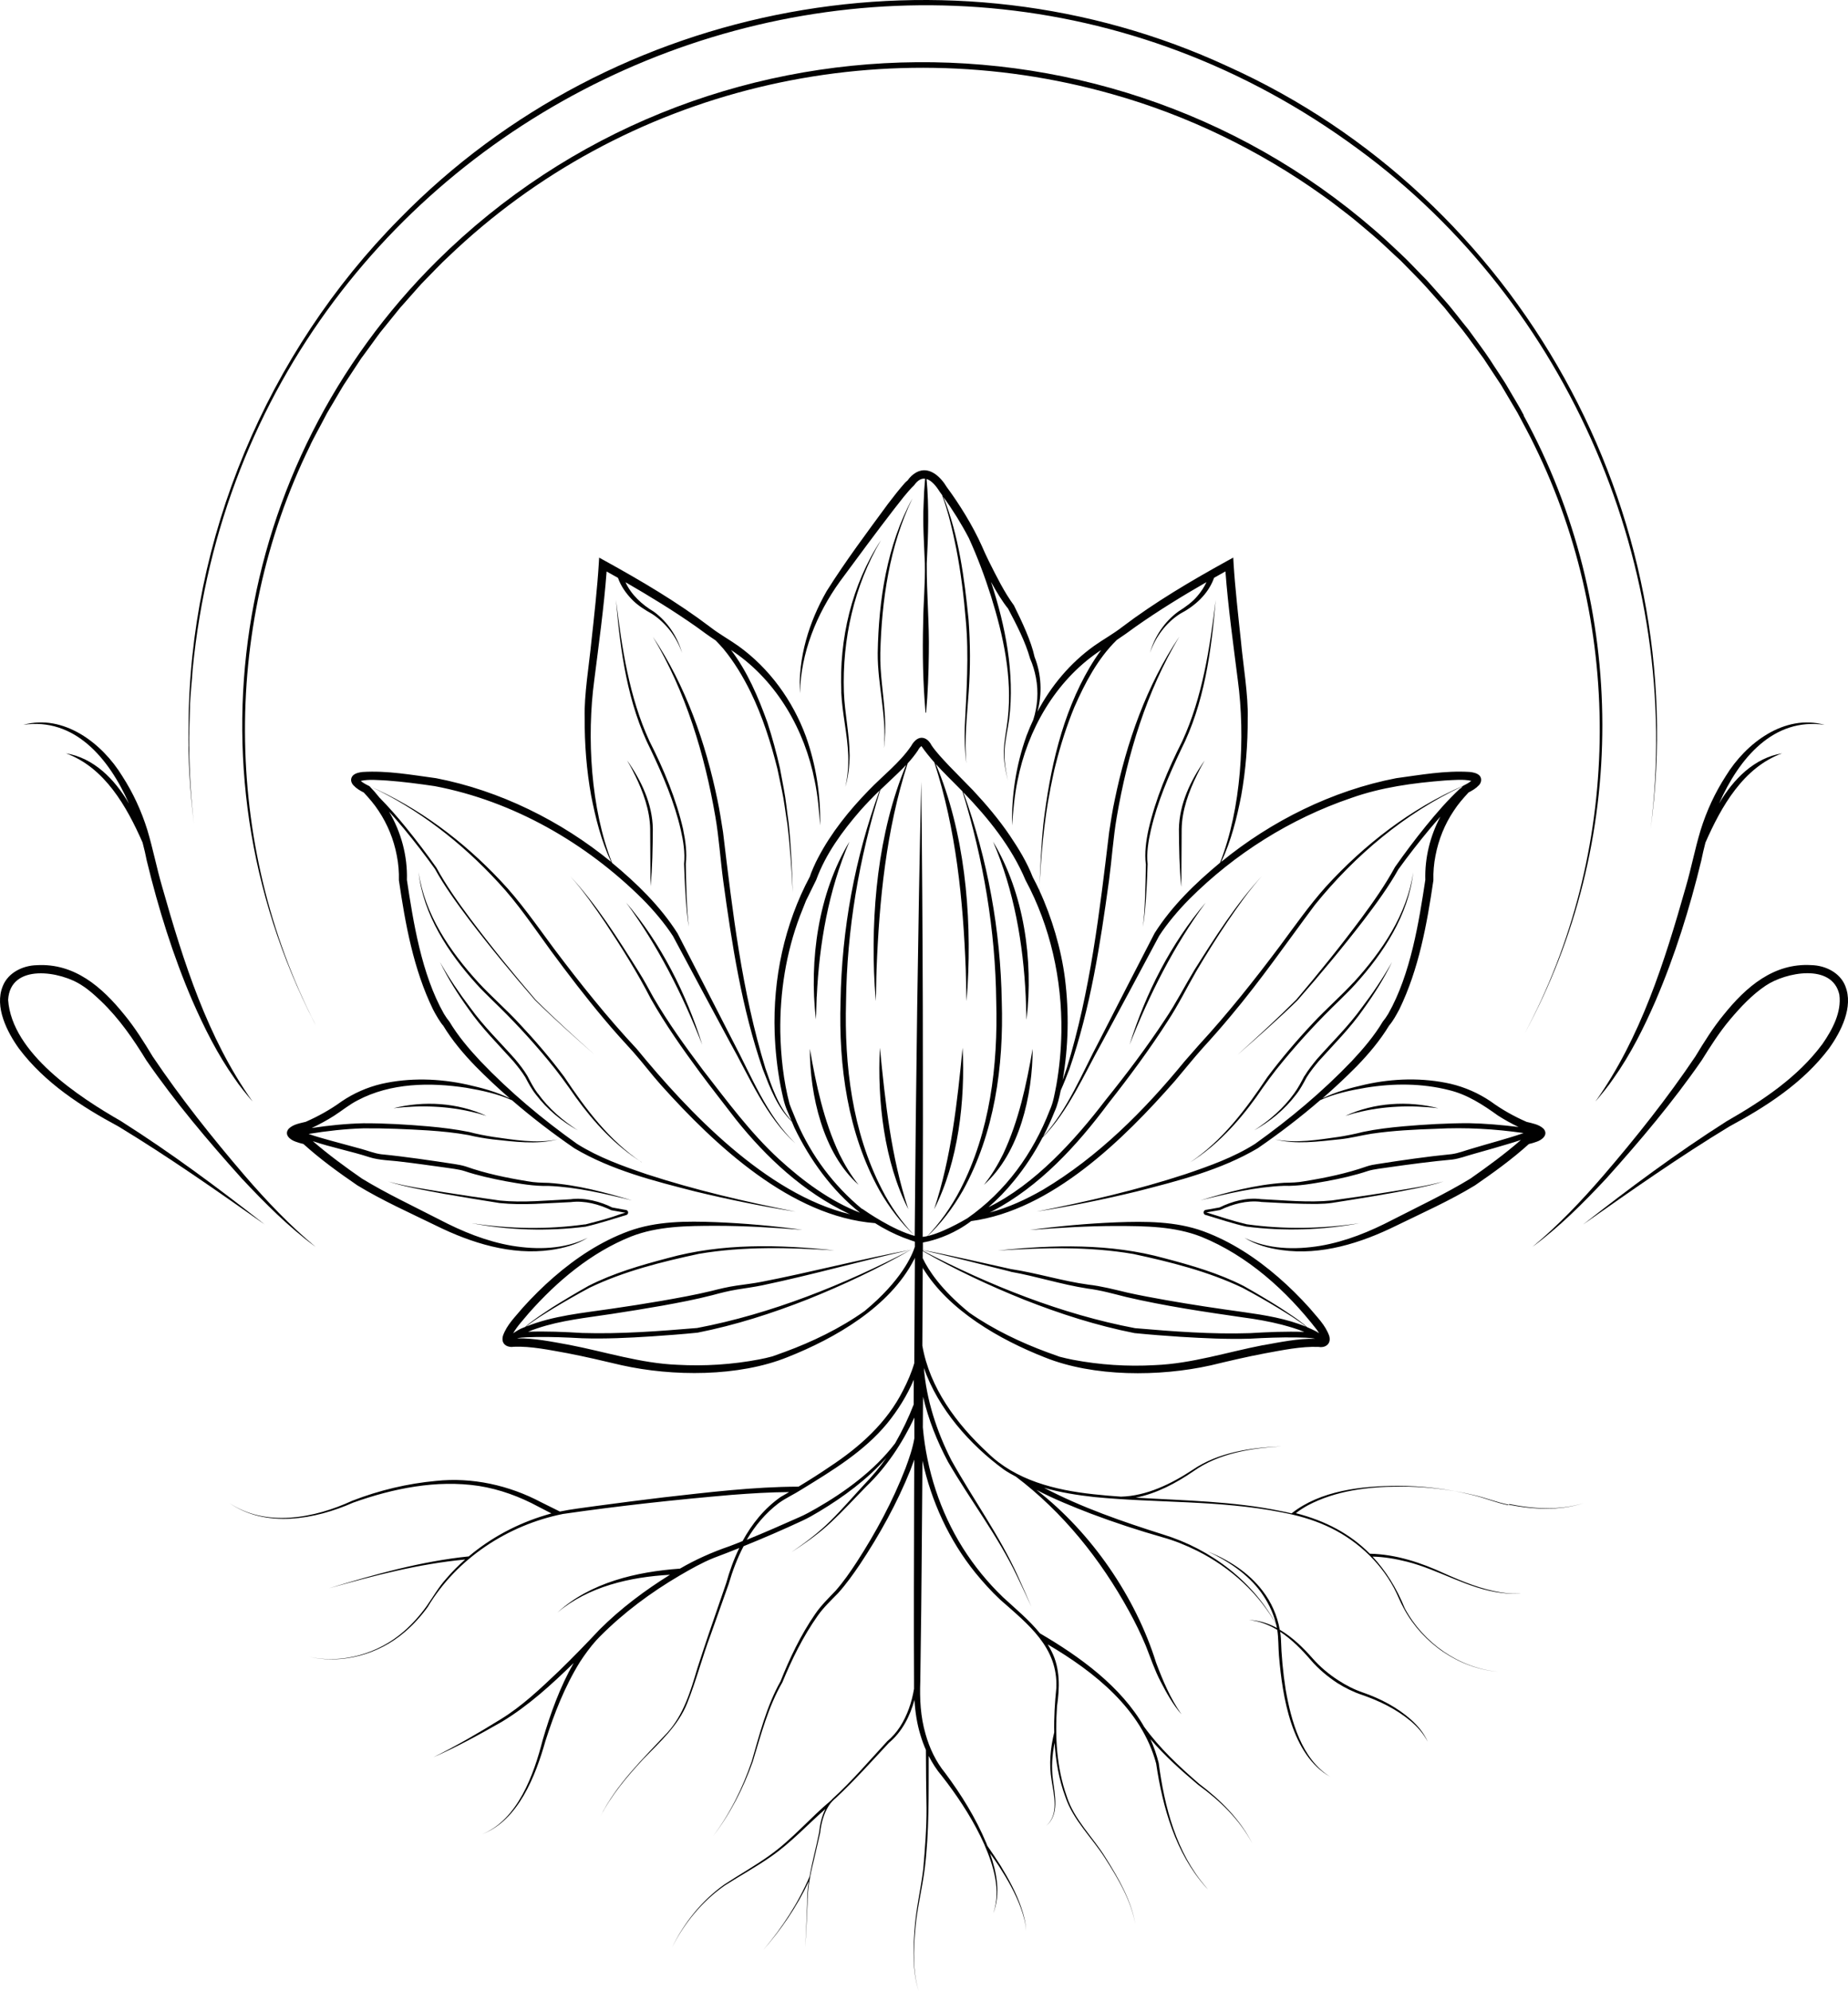 <svg xmlns="http://www.w3.org/2000/svg" xmlns:xlink="http://www.w3.org/1999/xlink" id="Layer_1" x="0px" y="0px" width="158.699px" height="170.896px" viewBox="0 0 158.699 170.896" xml:space="preserve"><g>	<path fill="#010101" d="M50.247,105.086c-3.218,0.454-6.509,0.394-9.727-0.094c3.211,0.607,6.515,0.701,9.76,0.294  c1.175-0.267,2.33-0.654,3.478-0.995c0.247-0.04,0.24-0.406,0-0.44l-0.08-0.013l-0.16-0.027c-0.194-0.033-0.754-0.133-0.948-0.173  c-0.935-0.481-2.376-0.882-3.564-0.708c-1.996,0.094-4.079,0.313-6.068,0.113c-1.609-0.227-3.218-0.461-4.82-0.714  c-1.602-0.268-3.218-0.487-4.787-0.922c1.549,0.494,3.165,0.748,4.76,1.055c1.602,0.281,3.211,0.541,4.813,0.795  c2.022,0.214,4.085,0,6.108-0.08c1.208-0.147,2.41,0.18,3.498,0.701h0.014l1.188,0.213c-0.313,0.061-0.701,0.214-1.015,0.321  c-0.788,0.26-1.689,0.487-2.457,0.688L50.247,105.086z"></path>	<path fill="#010101" d="M33.792,95.119c2.33-0.28,4.726-0.2,7.002,0.381c0.334,0.066,0.647,0.193,0.975,0.273  C39.305,94.639,36.415,94.458,33.792,95.119L33.792,95.119z"></path>	<path fill="#010101" d="M55.1,99.759c-2.784-1.869-4.807-4.573-6.642-7.33c-1.195-1.603-2.497-3.124-3.865-4.579  c-1.108-1.202-2.41-2.33-3.518-3.531c-2.43-2.658-4.606-5.835-5.127-9.467c0.387,3.652,2.557,6.943,4.973,9.613  c0.374,0.428,0.995,1.021,1.402,1.428c1.669,1.603,3.265,3.318,4.74,5.101c0.854,1.021,1.622,2.09,2.383,3.185  c1.556,2.156,3.398,4.159,5.661,5.574L55.1,99.759z"></path>	<path fill="#010101" d="M46.181,93.857c-0.354-0.474-0.621-0.995-0.888-1.509c-0.307-0.514-0.674-0.981-1.055-1.436  c-1.315-1.488-2.677-2.79-3.858-4.426c-0.948-1.248-1.829-2.55-2.597-3.912c0.688,1.415,1.529,2.751,2.45,4.025  c1.122,1.622,2.523,3.011,3.832,4.466c0.374,0.448,0.741,0.901,1.048,1.396c0.274,0.521,0.554,1.048,0.928,1.509  c0.961,1.262,2.21,2.283,3.578,3.044c-1.315-0.848-2.517-1.889-3.424-3.157H46.181z"></path>	<path fill="#010101" d="M54.52,66.507c0.708,1.456,1.288,3.024,1.315,4.646c0,1.595,0.027,3.324,0.027,4.92  c0.167-1.629,0.187-3.285,0.2-4.92c-0.027-2.143-0.995-4.172-2.21-5.888c0.234,0.407,0.461,0.814,0.661,1.242H54.52z"></path>	<path fill="#010101" d="M58.672,71.207c-0.608-2.65-1.669-5.173-2.897-7.59c-1.749-3.792-2.37-8.004-2.877-12.123  c0.374,4.386,0.981,8.905,2.998,12.884c1.048,2.209,2.023,4.479,2.57,6.869c0.22,0.955,0.374,1.936,0.28,2.904  c0.047,1.355,0.113,2.71,0.233,4.059c0.047,0.447,0.094,0.902,0.187,1.341c-0.14-0.895-0.16-1.795-0.207-2.696  c-0.026-0.901-0.053-1.803-0.066-2.704c0.12-0.941-0.027-2.002-0.227-2.95L58.672,71.207z"></path>	<path fill="#010101" d="M60.307,89.672c-1.389-4.42-3.531-8.665-6.536-12.204C56.516,81.2,58.611,85.365,60.307,89.672z"></path>	<path fill="#010101" d="M75.375,56.04c-0.02,2.744,0.788,5.434,0.534,8.184c0.12-0.908,0.127-1.822,0.087-2.737  c-0.1-1.822-0.44-3.618-0.4-5.447c0.12-4.513,0.781-9.159,2.757-13.258C76.162,46.8,75.455,51.507,75.375,56.04z"></path>	<path fill="#010101" d="M72.243,59.404c0.08,1.823,0.534,3.605,0.601,5.428c0.033,0.908-0.053,1.815-0.247,2.704  c0.247-0.875,0.354-1.789,0.367-2.704c-0.013-1.823-0.427-3.619-0.494-5.434c-0.153-4.52,0.881-9.126,3.185-13.038  c-2.517,3.818-3.605,8.504-3.405,13.051L72.243,59.404z"></path>	<path fill="#010101" d="M70.141,85.533c0.213-4.54,1.008-9.1,2.804-13.292c-2.67,4.433-3.471,10.167-2.877,15.254  c0.04-0.654,0.034-1.309,0.067-1.962H70.141z"></path>	<path fill="#010101" d="M69.546,90.019c0,3.952,1.122,8.973,4.186,11.676c-0.661-0.827-1.195-1.722-1.655-2.65  C70.741,96.2,70.081,93.103,69.546,90.019z"></path>	<path fill="#010101" d="M75.561,89.932c-0.233,4.526,0.367,9.794,2.443,13.859C76.522,99.305,76.028,94.625,75.561,89.932z"></path>	<path fill="#010101" d="M108.292,103.163c1.182,0.067,2.483,0.134,3.659,0.16c0.814,0.007,1.629,0.04,2.449-0.08  c2.41-0.38,4.82-0.761,7.21-1.248c0.794-0.167,1.595-0.334,2.363-0.594c-1.569,0.434-3.185,0.653-4.786,0.921  c-1.603,0.26-3.211,0.487-4.82,0.714c-1.989,0.2-4.065-0.02-6.068-0.113c-1.234-0.16-2.477,0.181-3.578,0.715  c-0.214,0.04-0.748,0.133-0.935,0.167c-0.047,0.006-0.193,0.033-0.24,0.039c-0.254,0.041-0.24,0.408,0,0.441  c1.147,0.34,2.304,0.734,3.478,0.994c3.238,0.407,6.549,0.308,9.76-0.294c-3.211,0.487-6.502,0.548-9.727,0.094  c-1.102-0.26-2.27-0.641-3.384-0.994l-0.08-0.021h-0.007c0.014,0,1.188-0.207,1.188-0.207c1.089-0.514,2.297-0.848,3.512-0.701  L108.292,103.163z"></path>	<path fill="#010101" d="M123.52,95.119c-2.617-0.661-5.514-0.487-7.978,0.654c0.327-0.08,0.642-0.207,0.975-0.273  C118.793,94.919,121.189,94.839,123.52,95.119L123.52,95.119z"></path>	<path fill="#010101" d="M116.229,84.324c-1.108,1.201-2.409,2.33-3.519,3.531c-1.368,1.456-2.663,2.984-3.865,4.58  c-1.836,2.75-3.857,5.461-6.642,7.33c2.263-1.416,4.105-3.418,5.661-5.574c0.754-1.102,1.528-2.17,2.383-3.185  c1.476-1.782,3.064-3.491,4.74-5.101c0.406-0.406,1.027-1.001,1.401-1.428c2.417-2.671,4.579-5.962,4.974-9.614  c-0.527,3.631-2.703,6.809-5.127,9.466L116.229,84.324z"></path>	<path fill="#010101" d="M112.018,92.349c-0.273,0.521-0.541,1.035-0.889,1.509c-0.914,1.269-2.115,2.31-3.424,3.157  c1.368-0.761,2.617-1.782,3.578-3.044c0.373-0.461,0.647-0.988,0.928-1.509c0.307-0.494,0.674-0.948,1.048-1.396  c1.309-1.455,2.71-2.844,3.832-4.466c0.921-1.274,1.763-2.61,2.45-4.025c-0.774,1.362-1.648,2.664-2.598,3.912  c-1.182,1.636-2.543,2.938-3.857,4.426c-0.375,0.461-0.748,0.928-1.055,1.436H112.018z"></path>	<path fill="#010101" d="M101.449,76.08c0-1.596,0.027-3.325,0.027-4.92c0.026-1.629,0.607-3.198,1.314-4.646  c0.201-0.42,0.421-0.834,0.661-1.242c-1.215,1.716-2.177,3.745-2.21,5.888c0.014,1.635,0.033,3.291,0.201,4.92H101.449z"></path>	<path fill="#010101" d="M98.405,74.157c-0.013,0.901-0.04,1.803-0.066,2.704c-0.04,0.901-0.06,1.809-0.207,2.698  c0.093-0.441,0.147-0.895,0.187-1.342c0.127-1.349,0.193-2.704,0.234-4.059c-0.101-0.968,0.06-1.956,0.279-2.904  c0.549-2.39,1.523-4.66,2.57-6.869c2.023-3.979,2.624-8.499,2.998-12.884c-0.508,4.119-1.129,8.325-2.877,12.123  c-1.223,2.417-2.29,4.94-2.897,7.59c-0.207,0.948-0.347,2.009-0.228,2.951L98.405,74.157z"></path>	<path fill="#010101" d="M103.539,77.468c-3.004,3.539-5.154,7.784-6.535,12.204C98.699,85.365,100.795,81.207,103.539,77.468z"></path>	<path fill="#010101" d="M88.158,87.495c0.594-5.087-0.207-10.821-2.877-15.254c1.803,4.192,2.59,8.752,2.804,13.292  c0.033,0.653,0.033,1.302,0.066,1.962H88.158z"></path>	<path fill="#010101" d="M88.68,90.019c-0.535,3.084-1.195,6.182-2.531,9.025c-0.46,0.935-0.994,1.823-1.655,2.65  C87.558,98.984,88.68,93.964,88.68,90.019L88.68,90.019z"></path>	<path fill="#010101" d="M82.664,89.932c-0.461,4.687-0.961,9.366-2.443,13.859C82.297,99.726,82.898,94.458,82.664,89.932z"></path>	<path fill="#010101" d="M121.189,147.61c-1.195-1.062-2.637-1.816-4.139-2.337c-0.741-0.254-1.441-0.607-2.096-1.034  c-0.822-0.527-1.582-1.162-2.23-1.896c-0.801-0.914-1.742-1.829-2.824-2.463c-0.213-1.208-0.721-2.363-1.468-3.331  c-1.195-1.569-2.904-2.657-4.714-3.385c1.75,0.814,3.418,1.923,4.566,3.491c0.561,0.781,1.008,1.649,1.256,2.577  c0.053,0.167,0.086,0.334,0.119,0.5c-0.74-0.4-1.541-0.66-2.402-0.688c0.881,0.087,1.688,0.401,2.43,0.849  c0.113,0.728,0.087,1.475,0.146,2.216c0.294,3.491,1.062,8.531,4.413,10.4c-2.478-1.521-3.378-4.826-3.845-7.53  c-0.221-1.441-0.361-2.89-0.401-4.346c-0.013-0.193-0.033-0.387-0.066-0.58c0.995,0.653,1.869,1.542,2.624,2.423  c0.654,0.761,1.428,1.408,2.263,1.963c0.674,0.427,1.401,0.787,2.163,1.041c1.475,0.508,2.924,1.215,4.132,2.217  c0.601,0.5,1.135,1.102,1.495,1.809C122.298,148.771,121.777,148.145,121.189,147.61L121.189,147.61z"></path>	<path fill="#010101" d="M129.501,129.186c-1.055-0.207-2.05-0.647-3.098-0.882c-2.089-0.514-4.245-0.774-6.401-0.774  c-3.071,0.014-6.604,0.395-9.086,2.363c-0.307-0.073-0.614-0.14-0.936-0.2c-4.098-0.848-8.291-0.901-12.456-1.148  c1.789-0.347,3.491-1.255,4.967-2.27c2.183-1.549,4.953-1.982,7.57-2.136c-2.638,0.113-5.421,0.5-7.65,2.022  c-1.815,1.195-3.952,2.243-6.148,2.297c-0.788-0.054-1.575-0.12-2.356-0.207c-3.291-0.354-6.695-1.188-9.112-3.578  c-2.644-2.443-4.967-5.574-5.588-9.18c0.014-2.216,0.027-4.439,0.034-6.669c2.229,3.665,6.622,6.162,10.474,7.677  c4.206,1.696,9.866,1.669,14.259,0.688c1.556-0.374,3.078-0.734,4.641-1.028c1.508-0.274,3.11-0.614,4.619-0.555  c0.48,0.101,1.115-0.18,0.921-0.928c-0.327-0.954-1.081-1.662-1.695-2.41c-0.841-0.935-1.735-1.822-2.69-2.649  c-1.902-1.649-4.039-3.058-6.429-3.939c-2.39-0.867-4.967-0.86-7.464-0.768c-2.496,0.101-4.979,0.327-7.449,0.661  c2.482-0.193,4.967-0.347,7.456-0.347c2.457,0.006,4.974,0.02,7.283,0.928c3.979,1.615,7.317,4.626,9.921,7.984  c0.066,0.1,0.133,0.193,0.193,0.293c-0.107-0.073-0.193-0.127-0.247-0.153c-0.254-0.134-0.521-0.254-0.781-0.367  c-0.722-0.647-1.556-1.161-2.356-1.695c-1.015-0.641-2.043-1.249-3.098-1.843c-2.149-1.095-4.479-1.769-6.796-2.377  c-4.653-1.288-9.553-1.168-14.313-0.66c3.872-0.254,7.797-0.367,11.636,0.293c3.197,0.688,6.429,1.496,9.393,2.911  c1.048,0.561,2.096,1.155,3.117,1.775c0.795,0.494,1.609,0.969,2.337,1.563c-1.688-0.701-3.538-1.001-5.341-1.255  c-2.236-0.308-4.479-0.641-6.702-1.035c-1.114-0.2-2.224-0.4-3.325-0.647c-1.102-0.261-2.209-0.554-3.338-0.681  c-2.223-0.301-4.398-0.995-6.648-1.335c-2.143-0.468-5.36-1.222-7.563-1.629c0-0.221,0-0.435,0-0.654  c0.1-0.021,0.267-0.047,0.487-0.101c-0.027,0.007-0.053,0.021-0.08,0.027c0.047-0.014,0.087-0.027,0.133-0.04  c0.801-0.2,2.223-0.675,3.605-1.723c6.916-0.928,13.098-7.017,17.497-12.029c0.694-0.814,1.642-1.996,2.37-2.805  c0.828-0.907,1.643-1.829,2.43-2.776c2.57-3.051,4.84-6.342,7.223-9.533c3.426-4.239,7.738-7.877,12.697-10.187  c-0.066,0.067-0.133,0.14-0.199,0.213l-0.021-0.02c-1.081,1.008-2.043,2.116-2.964,3.251c-0.922,1.135-1.796,2.303-2.637,3.499  c-0.835,1.535-1.856,2.99-2.904,4.406c-1.77,2.383-3.645,4.699-5.561,6.963c-1.629,1.635-3.338,3.197-5.054,4.746  c1.742-1.522,3.478-3.051,5.14-4.666c1.963-2.236,3.873-4.527,5.688-6.883c1.049-1.375,2.17-2.911,2.979-4.366  c0.848-1.175,1.742-2.323,2.67-3.438c0.307-0.367,0.621-0.728,0.941-1.088c-0.881,1.656-1.349,3.532-1.295,5.427  c-0.541,3.551-1.249,8.091-3.185,11.496c-0.147,0.247-0.313,0.48-0.468,0.668c-0.734,1.229-1.676,2.336-2.67,3.397  c-2.51,2.624-5.341,4.987-8.298,7.097c-1.843,1.168-3.925,1.902-5.988,2.604c-4.179,1.368-8.465,2.356-12.777,3.211  c2.897-0.461,5.774-1.041,8.625-1.735c3.545-0.908,7.19-1.823,10.374-3.705c1.863-1.282,3.652-2.65,5.361-4.126  c1.234-0.561,2.576-0.841,3.911-1.068c2.377-0.387,4.827-0.387,7.157,0.207c1.574,0.381,2.903,1.255,4.205,2.189  c0.567,0.361,1.148,0.682,1.756,0.975c-1.422-0.173-2.844-0.3-4.279-0.327c-1.876,0-3.732,0.107-5.594,0.268  c-1.162,0.106-2.33,0.24-3.472,0.48c-0.647,0.167-1.376,0.313-2.043,0.421c-1.822,0.254-3.712,0.587-5.534,0.22  c1.816,0.461,3.732,0.181,5.567-0.006c0.908-0.087,1.849-0.341,2.751-0.481c1.836-0.267,3.691-0.36,5.547-0.42  c2.51-0.134,5.014,0.007,7.49,0.367c-0.026,0.006-0.053,0.02-0.073,0.026c-1.342,0.461-3.011,0.895-4.372,1.309  c-0.574,0.16-1.135,0.394-1.736,0.474c-2.057,0.2-4.306,0.527-6.355,0.848c-0.301,0.04-0.621,0.101-0.921,0.2  c-1.729,0.607-3.512,0.975-5.313,1.269c-0.607,0.12-1.189,0.127-1.81,0.141c-2.456,0.167-4.833,0.801-7.177,1.509  c2.357-0.595,4.76-1.155,7.184-1.249c1.229,0.04,2.449-0.187,3.658-0.4c1.201-0.22,2.416-0.494,3.571-0.881  c0.487-0.153,1.262-0.228,1.776-0.308c1.756-0.253,3.697-0.507,5.453-0.667c0.621-0.08,1.202-0.313,1.803-0.474l1.763-0.501  c0.78-0.24,1.562-0.44,2.323-0.708c-1.369,1.195-2.857,2.283-4.346,3.324c-2.13,1.296-4.413,2.37-6.643,3.512  c-1.97,1.028-4.039,1.876-6.229,2.25c-2.17,0.36-4.526,0.313-6.522-0.688c0.954,0.601,2.076,0.901,3.185,1.055  c3.391,0.48,6.816-0.601,9.826-2.083c2.283-1.115,4.6-2.143,6.776-3.465c1.608-1.108,3.178-2.236,4.633-3.552  c0.228-0.053,0.447-0.113,0.675-0.2c0.46-0.153,1.027-0.601,0.587-1.114c-0.394-0.374-0.954-0.461-1.455-0.588  c-1.095-0.48-2.116-1.048-3.091-1.762c-1.041-0.701-2.21-1.216-3.425-1.503c-2.41-0.547-4.946-0.474-7.343,0.061  c-1.249,0.287-2.518,0.614-3.672,1.188c1.014-0.882,2.002-1.803,2.95-2.764c1.021-1.055,1.983-2.189,2.764-3.472  c0.381-0.454,0.614-0.908,0.888-1.408c1.676-3.452,2.37-7.304,2.924-11.075c-0.02-0.688,0.041-1.422,0.181-2.123  c0.261-1.362,0.788-2.684,1.562-3.832c0.367-0.574,0.814-1.081,1.275-1.582c0.341-0.18,0.621-0.333,0.908-0.641  c0.207-0.227,0.254-0.601,0.014-0.834c-0.234-0.207-0.574-0.26-0.821-0.287c-2.13-0.134-4.212,0.253-6.309,0.534  c-5.474,1.055-10.728,3.665-15.027,7.183l0,0c0.849-1.796,1.335-3.752,1.716-5.695c0.387-2.176,0.567-4.426,0.555-6.642  c0.06-1.949-0.408-4.673-0.582-6.629c-0.206-1.909-0.514-4.7-0.627-6.576l-0.033-0.574l-0.501,0.274  c-3.117,1.722-6.208,3.538-9.052,5.694c-0.754,0.587-1.623,1.062-2.403,1.615c-2.043,1.462-3.692,3.432-4.86,5.648  c0.421-1.536,0.348-3.211-0.246-4.707c-0.287-1.349-1.089-3.044-1.77-4.419c-0.842-1.148-1.502-2.497-2.15-3.785  c-0.193-0.387-0.439-0.921-0.607-1.315c-0.787-1.762-1.941-3.611-3.01-5.054c-0.527-0.881-1.522-1.862-2.624-1.262  c-0.314,0.181-0.541,0.401-0.748,0.694c-0.08,0.067-0.174,0.14-0.227,0.207c-0.5,0.561-1.001,1.208-1.455,1.803  c-1.803,2.457-3.639,4.9-5.261,7.483c-1.515,2.644-2.463,5.708-2.296,8.772c0.067-3.458,1.429-6.81,3.425-9.586  c1.542-2.09,3.091-4.192,4.68-6.249c0.541-0.681,1.075-1.416,1.702-2.023c0.32-0.454,0.641-0.601,0.941-0.561  c-0.067,0.721-0.107,1.435-0.127,2.156c-0.087,1.709,0.04,3.411,0.107,5.12c0.04,1.709-0.134,3.411-0.147,5.12  c-0.067,2.563-0.02,5.121,0.207,7.684h0.046c0.154-1.709,0.214-3.412,0.234-5.121c0.047-2.563-0.194-5.12-0.18-7.684  c0.133-2.417,0.207-4.833-0.014-7.25c0.427,0.126,0.821,0.601,1.129,1.095c0.066,0.093,0.133,0.18,0.199,0.273  c0.548,1.496,0.908,3.058,1.223,4.62c0.394,2.016,0.646,4.059,0.814,6.102c0.287,3.078,0.06,6.155-0.088,9.232  c-0.025,1.028,0,2.063,0.141,3.084c-0.193-2.056,0.066-4.105,0.201-6.155c0.146-2.056,0.14-4.125-0.014-6.182  c-0.354-3.551-0.835-7.203-2.163-10.534c0.808,1.122,1.548,2.31,2.189,3.538l0,0c0.734,1.609,1.362,3.285,1.902,4.987  c1.056,3.385,1.843,6.949,1.442,10.514c-0.094,0.888-0.301,1.763-0.334,2.664c-0.04,0.901,0.127,1.789,0.348,2.657  c-0.201-0.868-0.341-1.763-0.287-2.65c0.053-0.888,0.273-1.762,0.394-2.65c0.48-3.918-0.313-7.958-1.563-11.763  c0.468,0.854,0.976,1.689,1.469,2.297c0.722,1.382,1.469,2.79,1.89,4.292c0.227,0.507,0.394,1.075,0.5,1.635  c0.234,1.202,0.141,2.443-0.227,3.605c-0.2,0.427-0.387,0.861-0.555,1.309c-0.02,0.033-0.033,0.066-0.053,0.1  c0.014-0.02,0.026-0.04,0.04-0.06c-0.014,0.026-0.021,0.053-0.034,0.086c-0.874,2.457-1.274,5.061-1.221,7.644  c0.094-1.262,0.207-2.59,0.467-3.832c0.855-4.359,3.225-8.512,6.923-11.055c0.067-0.046,0.16-0.106,0.261-0.173  c-0.348,0.467-0.668,0.961-0.969,1.462c-2.396,4.059-3.438,8.805-3.992,13.445c-0.173,1.676-0.293,3.992-0.333,5.748  c-0.187-0.401-0.381-0.794-0.581-1.162c-0.5-1.289-1.195-2.417-1.956-3.552c-0.935-1.382-2.029-2.677-3.164-3.892  c-0.667-0.688-1.429-1.449-2.083-2.13c-0.521-0.561-1.055-1.108-1.482-1.729c-0.273-0.567-0.861-0.921-1.409-0.414  c-0.173,0.167-0.267,0.313-0.374,0.507l0.013-0.027c-0.975,1.422-2.437,2.543-3.638,3.792c-1.676,1.722-3.211,3.625-4.333,5.768  c-0.24,0.427-0.647,1.375-0.714,1.629c-2.189,4.099-3.178,8.765-3.024,13.391c0.053,1.536,0.22,3.071,0.507,4.58  c0.16,0.754,0.293,1.535,0.621,2.236c0.034,0.094,0.187,0.434,0.32,0.748c-1.148-1.242-1.702-2.925-2.243-4.507  c-2.023-6.575-2.824-13.458-3.638-20.267c-0.127-0.794-0.307-1.956-0.474-2.73c-1.015-4.933-2.737-9.847-5.554-14.039  c2.824,4.72,4.446,10.081,5.374,15.474c0.307,1.783,0.427,3.665,0.667,5.461c0.748,5.461,1.595,10.955,3.398,16.182  c0.614,1.582,1.242,3.291,2.49,4.486c0.107,0.247,0.201,0.468,0.221,0.521c1.328,2.757,3.224,5.395,5.641,7.316  c-2.59-1.008-4.907-2.729-6.949-4.593c-2.477-2.276-4.473-5-6.536-7.65c-1.515-2.016-2.997-4.065-4.259-6.241  c-0.407-0.728-0.801-1.482-1.255-2.196c-1.789-2.851-3.598-5.728-5.888-8.211c1.128,1.255,2.089,2.644,3.031,4.032  c1.395,2.109,2.73,4.239,3.892,6.496c1.249,2.203,2.71,4.279,4.212,6.315c1.008,1.361,2.05,2.677,3.078,4.019  c2.637,3.305,5.841,6.269,9.68,8.098c0.047,0.02,0.1,0.04,0.147,0.066c-7.203-1.723-13.926-8.825-18.318-14.186  c-2.55-2.724-4.866-5.628-7.109-8.605c-1.462-1.969-2.924-4.092-4.62-5.868c-3.191-3.385-7.01-6.255-11.289-8.111v-0.007  c-0.234-0.107-0.514-0.267-0.694-0.42c0.701-0.16,1.502-0.067,2.25-0.034c1.362,0.1,2.75,0.281,4.106,0.481  c6.749,1.282,13.004,4.88,17.857,9.707c0.948,0.955,1.909,2.096,2.597,3.157c1.222,2.283,3.672,6.863,4.907,9.14  c1.662,2.95,3.058,6.368,5.621,8.665c-2.477-2.377-3.792-5.809-5.381-8.792c-1.175-2.311-3.565-6.943-4.753-9.246  c-1.489-2.343-3.498-4.286-5.621-6.048c-1.836-4.64-2.183-10.814-1.529-15.668c0.381-3.011,0.834-6.295,1.062-9.339  c0.327,0.181,0.647,0.367,0.975,0.548c0.247,0.694,0.654,1.275,1.148,1.802c0.507,0.541,1.142,0.935,1.782,1.295  c0.594,0.38,1.122,0.888,1.562,1.449c0.434,0.574,0.781,1.215,1.015,1.902c-0.4-1.402-1.248-2.684-2.437-3.551  c-1.001-0.594-1.936-1.449-2.423-2.523c2.083,1.202,4.139,2.457,6.102,3.838c0.521,0.387,1.075,0.788,1.636,1.155  c0.227,0.227,0.454,0.48,0.667,0.721c0.928,1.122,1.696,2.403,2.336,3.705c1.015,2.076,1.743,4.353,2.303,6.596  c0.054,0.247,0.32,1.522,0.38,1.809c0.187,0.848,0.327,2.043,0.474,2.917c0.214,1.722,0.387,4.132,0.461,5.901  c-0.034-1.756-0.161-4.186-0.341-5.915c-0.127-0.868-0.247-2.083-0.414-2.937c-0.054-0.281-0.294-1.569-0.341-1.823  c-0.3-1.322-0.661-2.65-1.081-3.938c-0.781-2.163-1.716-4.366-3.118-6.208c0.1,0.067,0.193,0.127,0.26,0.173  c3.698,2.543,6.068,6.696,6.923,11.055c0.267,1.242,0.374,2.57,0.467,3.832c0.053-2.583-0.347-5.187-1.222-7.644  c-1.128-3.071-3.131-5.848-5.801-7.764c-0.781-0.554-1.649-1.028-2.403-1.616c-2.844-2.156-5.935-3.972-9.052-5.694l-0.5-0.273  l-0.034,0.574c-0.113,1.889-0.414,4.66-0.627,6.575c-0.187,1.95-0.647,4.693-0.581,6.629c-0.014,2.216,0.16,4.459,0.554,6.642  c0.381,1.943,0.868,3.898,1.716,5.694l0,0c-4.299-3.518-9.553-6.122-15.027-7.183c-2.096-0.28-4.186-0.667-6.309-0.534  c-0.24,0.027-0.587,0.08-0.821,0.287c-0.073,0.08-0.147,0.181-0.167,0.327c-0.026,0.22,0.067,0.374,0.174,0.507  c0.287,0.307,0.567,0.467,0.908,0.641c0.461,0.494,0.908,1.008,1.275,1.575c0.774,1.155,1.302,2.47,1.562,3.832  c0.14,0.701,0.2,1.436,0.18,2.123c0.554,3.771,1.249,7.623,2.924,11.075c0.214,0.434,0.694,1.228,0.875,1.395  c0.781,1.289,1.749,2.431,2.777,3.492c0.948,0.961,1.929,1.882,2.951,2.764c-1.148-0.574-2.423-0.908-3.672-1.188  c-2.396-0.527-4.933-0.607-7.343-0.061c-1.222,0.287-2.39,0.802-3.425,1.502c-0.975,0.708-1.996,1.275-3.091,1.756  c-0.5,0.127-1.061,0.207-1.455,0.588c-0.44,0.521,0.133,0.961,0.587,1.114c0.227,0.087,0.447,0.147,0.674,0.2  c1.455,1.315,3.024,2.45,4.633,3.552c2.176,1.322,4.493,2.35,6.776,3.465c3.011,1.482,6.436,2.557,9.827,2.083  c1.108-0.16,2.229-0.461,3.185-1.055c-1.996,1.001-4.353,1.048-6.522,0.688c-2.189-0.374-4.259-1.222-6.229-2.25  c-2.229-1.148-4.513-2.216-6.642-3.512c-1.442-1.001-2.891-2.063-4.219-3.211c1.589,0.534,3.278,0.861,4.847,1.369  c0.861,0.28,1.869,0.273,2.757,0.394c1.055,0.12,2.557,0.334,3.625,0.48c0.514,0.08,1.289,0.16,1.769,0.314  c1.155,0.387,2.37,0.653,3.572,0.881c1.202,0.214,2.43,0.434,3.658,0.4c2.423,0.101,4.827,0.661,7.183,1.248  c-2.343-0.707-4.72-1.342-7.17-1.509c-0.621-0.013-1.195-0.026-1.809-0.14c-1.802-0.294-3.585-0.661-5.307-1.269  c-0.3-0.094-0.621-0.153-0.921-0.2c-2.049-0.313-4.299-0.647-6.349-0.848c-0.594-0.08-1.155-0.313-1.735-0.468  c-1.021-0.287-2.53-0.674-3.525-0.968c-0.32-0.094-0.647-0.193-0.961-0.307c1.562-0.254,3.145-0.435,4.727-0.481  c1.842-0.013,3.718,0.067,5.561,0.181c1.155,0.08,2.31,0.193,3.451,0.4c0.661,0.16,1.409,0.287,2.069,0.367  c1.836,0.193,3.752,0.468,5.567,0.007c-1.829,0.367-3.718,0.033-5.541-0.221c-0.667-0.106-1.396-0.246-2.043-0.42  c-1.148-0.233-2.31-0.374-3.478-0.48c-1.862-0.16-3.718-0.274-5.601-0.268c-1.496,0.033-2.978,0.188-4.446,0.407  c0.667-0.313,1.309-0.661,1.929-1.055c0.694-0.447,1.289-0.948,2.016-1.321c2.844-1.503,6.222-1.556,9.346-1.075  c1.328,0.227,2.677,0.514,3.912,1.068c1.709,1.475,3.498,2.844,5.361,4.125c3.184,1.883,6.836,2.804,10.374,3.705  c2.851,0.688,5.734,1.275,8.625,1.736c-4.313-0.854-8.598-1.85-12.777-3.211c-2.063-0.701-4.139-1.442-5.988-2.604  c-2.957-2.104-5.788-4.467-8.298-7.097c-0.995-1.062-1.936-2.17-2.67-3.398c-0.154-0.193-0.321-0.42-0.467-0.667  c-1.943-3.411-2.644-7.944-3.185-11.496c0.06-2.063-0.494-4.105-1.535-5.868c0.434,0.474,0.854,0.961,1.268,1.456  c0.928,1.121,1.816,2.27,2.664,3.451c0.828,1.502,1.909,2.984,2.958,4.38c1.802,2.363,3.705,4.659,5.654,6.902  c1.656,1.622,3.385,3.157,5.12,4.687c-1.722-1.543-3.438-3.091-5.08-4.728c-1.929-2.256-3.812-4.565-5.594-6.941  c-1.055-1.416-2.083-2.858-2.924-4.4c-0.841-1.195-1.723-2.35-2.644-3.485c-0.714-0.875-1.456-1.729-2.25-2.53  c-0.267-0.341-0.554-0.668-0.861-0.981c4.192,1.942,7.924,4.86,11.048,8.245c1.676,1.782,3.098,3.911,4.54,5.888  c1.476,2.003,2.991,3.985,4.593,5.888c0.794,0.955,1.642,1.883,2.477,2.798c0.821,0.921,1.569,1.929,2.396,2.851  c4.62,5.146,11.155,11.288,18.378,11.843c0.053,0.033,0.106,0.066,0.16,0.1c0.087,0.054,0.167,0.106,0.253,0.153  c0.034,0.021,0.074,0.04,0.107,0.067c0.047,0.026,0.094,0.053,0.147,0.08c0.754,0.427,1.542,0.781,2.37,1.062  c0.154,0.053,0.281,0.1,0.374,0.126c0,0.147,0,0.294,0,0.441c-0.233,0.728-1.148,2.896-4.306,5.507  c-2.13,1.522-4.586,2.677-6.816,3.498l-1.108,0.4c-0.36,0.101-0.754,0.188-1.135,0.261c-2.31,0.44-4.687,0.594-7.036,0.461  c-3.178-0.127-6.202-1.122-9.306-1.716c-1.489-0.267-2.944-0.574-4.473-0.554c0.534-0.114,1.108-0.087,1.649-0.114  c1.295-0.02,2.657,0.034,3.952,0.107c1.989,0.066,3.979-0.033,5.961-0.16c1.322-0.087,2.637-0.188,3.958-0.32  c3.245-0.642,6.402-1.656,9.466-2.864c3.051-1.222,6.035-2.63,8.885-4.266c-5.774,3.011-12.05,5.527-18.385,6.729  c-3.278,0.274-6.576,0.527-9.867,0.428c-1.549-0.094-3.098-0.16-4.653-0.107c0.254-0.106,0.514-0.2,0.774-0.286  c2.07-0.701,4.239-0.908,6.409-1.242c1.449-0.22,2.891-0.454,4.333-0.708c1.442-0.26,2.877-0.533,4.306-0.9  c0.708-0.194,1.402-0.367,2.123-0.487c0.714-0.114,1.456-0.214,2.17-0.361c4.299-0.9,8.518-2.103,12.797-3.057  c-4.139,0.768-8.725,1.956-12.857,2.757c-0.721,0.14-1.436,0.22-2.163,0.327c-0.728,0.106-1.455,0.28-2.156,0.46  c-1.409,0.341-2.851,0.595-4.286,0.849c-1.436,0.247-2.884,0.474-4.326,0.681c-2.437,0.36-4.966,0.587-7.283,1.521  c0.721-0.587,1.536-1.061,2.323-1.555c1.021-0.614,2.069-1.215,3.118-1.776c2.964-1.422,6.195-2.223,9.393-2.91  c3.832-0.654,7.764-0.541,11.636-0.294c-4.76-0.507-9.66-0.627-14.313,0.661c-2.323,0.614-4.646,1.281-6.796,2.376  c-1.055,0.595-2.076,1.202-3.098,1.843c-0.794,0.534-1.629,1.048-2.35,1.689c-0.054,0.02-0.114,0.046-0.167,0.066  c-0.247,0.087-0.547,0.261-0.868,0.48c0.347-0.614,0.895-1.182,1.342-1.729c2.43-2.744,5.34-5.194,8.765-6.569  c2.31-0.908,4.826-0.921,7.283-0.928c2.483,0,4.973,0.153,7.457,0.347c-2.47-0.333-4.953-0.561-7.45-0.66  c-2.497-0.094-5.073-0.101-7.463,0.768c-2.39,0.874-4.526,2.29-6.429,3.938c-0.955,0.828-1.849,1.716-2.69,2.65  c-0.614,0.747-1.368,1.455-1.695,2.41c-0.207,0.808,0.527,1.015,0.921,0.928c1.508-0.061,3.111,0.287,4.619,0.554  c1.563,0.301,3.084,0.661,4.64,1.028c4.393,0.981,10.054,1.008,14.26-0.688c4.085-1.615,8.785-4.319,10.861-8.365l0.04-0.06  l0.013-0.054c0,0,0.013-0.033,0.027-0.047c-0.02,3.031-0.04,6.049-0.054,9.046c-0.233,0.794-0.574,1.582-0.961,2.33  c-1.389,2.771-3.712,4.847-6.262,6.528c-0.888,0.607-1.795,1.182-2.717,1.736c-3.898,0.013-7.744,0.487-11.603,0.921  c-1.936,0.233-3.865,0.48-5.794,0.741c-0.995,0.146-2.076,0.26-3.098,0.474c-0.247-0.12-1.615-0.801-1.615-0.801  c-2.744-1.455-5.915-2.156-9.012-1.829c-2.463,0.227-4.894,0.808-7.197,1.702c-3.244,1.495-7.41,2.316-10.567,0.193  c3.138,2.177,7.35,1.422,10.634-0.026c3.425-1.222,7.163-1.982,10.795-1.436c1.809,0.287,3.531,0.921,5.147,1.796  c0,0,0.641,0.327,1.088,0.561c-0.167,0.047-0.334,0.094-0.494,0.147c-2.41,0.721-4.68,1.922-6.602,3.544  c-4.092,0.421-8.078,1.543-12.003,2.737c3.832-1.081,7.724-2.103,11.689-2.47c-0.574,0.507-1.122,1.055-1.622,1.643  c-0.654,0.721-1.142,1.588-1.696,2.376c-0.567,0.788-1.215,1.516-1.942,2.149c-2.19,1.916-5.274,2.811-8.138,2.184  c2.864,0.654,5.981-0.214,8.198-2.116c0.748-0.635,1.409-1.362,1.982-2.15c2.503-4.186,6.89-7.049,11.623-7.997  c4.8-0.694,9.646-1.222,14.479-1.636c1.649-0.127,3.298-0.233,4.94-0.24c-0.241,0.141-0.481,0.28-0.721,0.414  c-1.409,0.988-2.47,2.31-3.278,3.792c-0.38,0.153-0.761,0.307-1.142,0.447c-1.462,0.5-2.904,1.142-4.232,1.916  c-3.731,0.267-7.697,1.182-10.527,3.771c2.677-2.243,6.229-3.051,9.667-3.244c-2.17,1.349-4.226,2.891-6.035,4.692  c-1.088,1.162-2.33,2.437-3.464,3.538c-1.596,1.516-3.191,3.045-5.061,4.187c-1.869,1.154-3.778,2.27-5.754,3.244  c2.023-0.882,3.959-1.949,5.881-3.044c2.276-1.376,4.259-3.185,6.162-5.041c-1.182,2.076-1.996,4.34-2.664,6.623  c-0.754,2.95-2.136,6.829-5.187,8.064c3.118-1.195,4.586-5.021,5.427-7.991c0.754-2.356,1.663-4.693,2.971-6.796  c0.361-0.561,0.895-1.295,1.396-1.85c0.106-0.106,0.207-0.22,0.313-0.327c0,0,0.007-0.006,0.014-0.013  c2.022-2.036,4.366-3.772,6.836-5.221c0.948-0.554,1.902-1.095,2.904-1.502c0.741-0.273,1.482-0.567,2.216-0.861  c-0.474,0.968-0.841,1.996-1.128,3.024c-0.327,0.941-1.175,3.397-1.508,4.379c-0.327,0.975-0.654,1.949-0.968,2.931  c-0.581,1.963-1.175,3.973-2.577,5.521c-2.096,2.243-4.373,4.42-5.754,7.203c0.941-1.835,2.283-3.424,3.678-4.926  c1.429-1.476,3.018-2.878,3.792-4.834c0.754-1.882,1.282-3.918,2.003-5.841c0.34-0.961,1.215-3.432,1.549-4.359  c0.327-1.121,0.741-2.223,1.282-3.251c1.702-0.688,3.385-1.415,5.047-2.189c0.487-0.221,1.008-0.527,1.469-0.802  c2.016-1.208,4.119-2.743,5.754-4.605c-0.567,0.814-1.202,1.575-1.903,2.296c-0.975,1.048-1.909,2.144-2.924,3.145  c-1.015,1.008-2.163,1.869-3.345,2.677c1.202-0.781,2.377-1.608,3.425-2.59c1.048-0.981,2.016-2.043,3.018-3.064  c1.749-1.676,3.091-3.719,4.125-5.908c0,0.595,0,1.182,0,1.77c-0.147,0.867-0.447,1.729-0.761,2.576  c-1.095,2.831-2.55,5.528-4.199,8.071c-0.554,0.848-1.135,1.683-1.796,2.437c-0.614,0.647-1.262,1.269-1.769,2.017  c-1.229,1.775-2.196,3.818-2.971,5.768c-1.202,2.143-1.789,4.526-2.47,6.862c-0.781,2.297-1.869,4.507-3.337,6.449  c1.488-1.93,2.61-4.126,3.424-6.422c0.708-2.316,1.322-4.693,2.543-6.803c0.821-1.989,1.783-3.945,3.024-5.701  c0.507-0.728,1.161-1.335,1.775-1.97c0.688-0.768,1.282-1.602,1.856-2.449c1.696-2.551,3.191-5.248,4.339-8.098  c0.113-0.301,0.227-0.602,0.333-0.901c0,1.194-0.006,2.383-0.013,3.564c-0.013,5.113-0.033,10.327-0.007,15.454  c0,0.221-0.006,0.435,0,0.654c-0.193,1.162-0.581,2.297-1.215,3.278c-0.3,0.46-0.667,0.874-1.082,1.222  c-1.549,1.675-3.031,3.424-4.72,4.96c-0.027,0.026-0.053,0.06-0.08,0.093l0,0c-1.809,1.509-3.338,3.338-5.26,4.714  c-1.249,0.907-2.67,1.695-3.959,2.55c-1.922,1.375-3.444,3.284-4.473,5.4c1.055-2.103,2.597-3.979,4.526-5.327  c1.302-0.834,2.73-1.608,3.999-2.503c1.702-1.182,3.104-2.711,4.653-4.072c-0.32,0.634-0.474,1.354-0.541,2.022  c-0.247,1.255-0.594,2.51-0.814,3.765c-0.975,2.297-2.363,4.413-3.979,6.315c1.555-1.775,2.904-3.745,3.905-5.888  c-0.1,0.647-0.154,1.295-0.141,1.949c-0.046,1.201-0.093,2.543-0.167,3.738c0.086-1.195,0.146-2.537,0.2-3.738  c-0.007-1.255,0.22-2.477,0.527-3.691l0.561-2.431c0.087-0.82,0.301-1.642,0.748-2.329c0.16-0.254,0.387-0.487,0.621-0.675  c1.596-1.495,3.051-3.124,4.54-4.72c1.102-0.914,1.802-2.256,2.189-3.685c0.06,1.034,0.214,2.063,0.521,3.051  c0.126,0.427,0.28,0.841,0.46,1.248c0.007,1.655,0.02,3.312,0.053,4.967c0.014,1.749-0.133,3.519-0.28,5.261  c-0.213,1.749-0.634,3.465-0.748,5.227c-0.127,1.743-0.18,3.552,0.354,5.241c-0.514-1.689-0.447-3.492-0.294-5.234  c0.133-1.763,0.581-3.472,0.808-5.214c0.407-3.23,0.334-6.481,0.347-9.732c0.307,0.607,0.674,1.182,1.115,1.702l0.468,0.607  c1.229,1.642,2.336,3.378,3.178,5.254c0.801,1.842,1.475,3.972,0.781,5.954c0.66-1.676,0.307-3.505-0.281-5.174  c0.281,0.395,0.602,0.854,0.781,1.129c0.721,1.121,1.416,2.329,1.869,3.578c0.227,0.634,0.428,1.288,0.441,1.969  c0-0.681-0.181-1.342-0.395-1.982c-0.428-1.269-1.102-2.497-1.796-3.638c-0.267-0.428-0.835-1.275-1.128-1.689l0,0  c-0.027-0.073-0.061-0.146-0.087-0.227c-0.901-2.15-2.136-4.146-3.531-6.016c-0.802-0.975-1.349-2.143-1.689-3.357  c-0.427-1.476-0.507-2.991-0.447-4.526l0.04-3.091c0.066-4.119,0.08-8.237,0.12-12.363c0.006-1.148,0.02-2.303,0.027-3.465  c0.761,3.498,2.29,6.823,4.539,9.613c0.668,0.814,1.376,1.603,2.149,2.323c2.37,2.089,4.967,4.085,4.807,7.57  c-0.127,1.255-0.207,2.53-0.18,3.805c-0.328,1.342-0.461,2.744-0.228,4.105c0.194,1.282,0.654,2.924-0.454,3.919  c1.143-0.961,0.729-2.65,0.574-3.938c-0.146-1.068-0.073-2.143,0.141-3.191c0.094,1.576,0.367,3.138,0.921,4.64  c0.681,2.023,2.29,3.498,3.411,5.268c1.122,1.749,2.223,3.604,2.604,5.674c-0.36-2.076-1.448-3.945-2.55-5.707  c-1.095-1.789-2.704-3.258-3.345-5.281c-0.874-2.463-1.015-5.133-0.834-7.73c0.227-1.562,0.28-3.224-0.454-4.68  c-0.106-0.213-0.22-0.42-0.347-0.627c4.031,2.37,8.063,5.567,9.313,10.221c0.561,3.778,1.662,7.684,4.252,10.594l0.141,0.16  c0.014,0.027,0.047,0.054,0.066,0.087l0,0c-0.02-0.033-0.04-0.06-0.061-0.087l-0.133-0.167c-2.537-2.95-3.552-6.855-4.046-10.634  c-0.181-0.715-0.421-1.396-0.714-2.05c1.229,1.442,2.65,2.704,4.099,3.926c1.876,1.361,3.578,2.99,4.667,5.06  c-1.049-2.082-2.744-3.765-4.587-5.153c-1.702-1.476-3.392-3.051-4.713-4.88c-1.989-3.479-5.541-6.035-8.946-8.024  c-0.934-1.154-2.115-2.123-3.184-3.11c-1.314-1.262-2.471-2.684-3.445-4.227c-1.955-3.11-3.104-6.688-3.431-10.34  c0-0.875,0.013-1.756,0.02-2.631c0.454,1.949,1.202,3.825,2.143,5.588c1.93,3.317,4.285,6.368,5.941,9.84  c0.42,0.861,0.814,1.735,1.222,2.604c-0.388-0.874-0.761-1.763-1.161-2.63c-1.583-3.498-3.859-6.623-5.722-9.967  c-1.249-2.457-2.136-5.167-2.356-7.911c1.229,3.519,3.965,6.609,6.889,8.738c0.328,0.221,0.668,0.414,1.016,0.595  c4.045,3.058,7.283,7.109,9.713,11.542c0.533,0.961,1.015,1.956,1.441,2.971c0.408,1.028,0.755,2.09,1.275,3.077  c0.508,0.988,1.055,1.97,1.789,2.811c-0.955-1.361-1.602-2.896-2.183-4.445c-1.743-5.581-5.508-11.122-10.261-14.813  c1.509,0.787,3.078,1.422,4.673,2.036c2.017,0.761,4.06,1.429,6.136,2.022c1.021,0.28,2.021,0.688,2.977,1.161  c2.871,1.436,5.361,3.679,6.902,6.522c-1.996-3.845-5.701-6.655-9.813-7.917c-3.479-1.102-6.99-2.311-10.234-4.013  c1.402,0.407,2.864,0.635,4.307,0.795c5.359,0.527,10.773,0.26,16.074,1.309c1.322,0.247,2.617,0.601,3.839,1.154  c2.443,1.088,4.546,2.964,5.821,5.327c0.32,0.588,0.547,1.229,0.881,1.816c1.615,2.957,4.707,5.106,8.084,5.387  c-3.371-0.307-6.428-2.47-8.018-5.427c-0.721-1.776-1.648-3.245-2.776-4.453c0.981,0.021,1.982,0.193,2.944,0.434  c2.764,0.694,5.24,2.323,8.098,2.678c0.566,0.073,1.141,0.106,1.709,0.026c-0.568,0.066-1.143,0.026-1.703-0.061  c-1.695-0.267-3.291-0.921-4.846-1.615c-2.023-0.941-4.186-1.662-6.436-1.709c-1.676-1.688-3.785-2.823-6.35-3.478  c0.314-0.254,0.675-0.481,1.042-0.682c2.376-1.248,5.12-1.589,7.777-1.602c2.143-0.021,4.292,0.22,6.382,0.707  c1.055,0.228,2.049,0.654,3.111,0.854c2.103,0.414,4.325,0.521,6.389-0.133c-2.07,0.627-4.286,0.5-6.376,0.073L129.501,129.186z   M30.801,67.061L30.801,67.061L30.801,67.061z M79.24,108.725l0.133,0.213c-0.047-0.066-0.093-0.133-0.133-0.2  C79.24,108.737,79.24,108.73,79.24,108.725z M108.473,115.453c-3.104,0.601-6.129,1.589-9.307,1.716  c-2.35,0.134-4.719-0.021-7.035-0.461c-0.381-0.08-0.775-0.16-1.135-0.26l-1.109-0.4c-2.169-0.802-4.565-1.923-6.655-3.385  c-2.43-1.983-3.511-3.658-3.992-4.667c0-0.207,0-0.413,0-0.613c2.797,1.595,5.721,2.971,8.718,4.172  c3.063,1.208,6.222,2.223,9.466,2.864c1.322,0.133,2.637,0.233,3.959,0.32c1.982,0.12,3.973,0.22,5.961,0.16  c1.295-0.073,2.657-0.127,3.953-0.107c0.54,0.021,1.114,0,1.648,0.114c-1.529-0.021-2.984,0.287-4.473,0.554V115.453z   M86.77,109.151c2.217,0.388,4.379,1.102,6.643,1.448c1.121,0.141,2.203,0.447,3.298,0.722c3.317,0.774,6.683,1.269,10.054,1.756  c1.115,0.146,2.223,0.34,3.311,0.62c0.648,0.174,1.303,0.36,1.93,0.621c-1.556-0.054-3.111,0.014-4.666,0.106  c-3.291,0.107-6.582-0.146-9.867-0.427c-6.281-1.188-12.496-3.672-18.218-6.643c0-0.014,0-0.033,0-0.047  c2.183,0.48,5.388,1.309,7.53,1.836L86.77,109.151z M126.518,67.061L126.518,67.061L126.518,67.061z M116.022,68.496  c2.604-0.928,5.341-1.295,8.077-1.508c0.748-0.034,1.549-0.127,2.25,0.033c-0.18,0.153-0.46,0.307-0.693,0.42c0,0,0,0-0.008,0.007  c-4.499,1.956-8.471,5.033-11.775,8.645c-1.429,1.596-2.684,3.385-3.952,5.094c-2.202,2.937-4.485,5.813-6.976,8.518l-1.223,1.396  c-3.464,4.232-7.423,8.19-12.136,11.001c-1.448,0.835-2.991,1.549-4.6,1.97c0.073-0.033,0.147-0.073,0.22-0.106  c4.072-2.144,7.264-5.621,9.98-9.267c1.789-2.27,3.525-4.612,5.088-7.05c0.914-1.382,1.642-2.877,2.469-4.305  c0.842-1.423,1.717-2.824,2.638-4.193c0.928-1.361,1.876-2.723,2.983-3.958c-2.242,2.437-4.025,5.253-5.787,8.051  c-0.855,1.415-1.603,2.891-2.53,4.259c-1.582,2.403-3.338,4.727-5.147,6.97c-2.563,3.351-6.027,7.196-10.014,9.139  c0.788-0.681,1.516-1.429,2.17-2.236c0.948-1.148,1.775-2.41,2.471-3.738c2.242-2.276,3.564-5.428,5.113-8.178  c1.221-2.27,3.698-6.856,4.906-9.14c0.688-1.061,1.648-2.202,2.598-3.157c3.891-3.892,8.671-6.896,13.885-8.671L116.022,68.496z   M90.182,67.782c0.113-0.501,0.333-1.683,0.473-2.163c0.408-1.629,0.955-3.345,1.596-4.9c0.908-2.076,2.017-4.192,3.652-5.788  c0.547-0.36,1.095-0.754,1.602-1.128c1.963-1.382,4.02-2.644,6.102-3.839c-0.199,0.427-0.467,0.834-0.768,1.182  c-0.453,0.547-1.048,0.961-1.648,1.342c-1.188,0.868-2.043,2.15-2.438,3.552c0.468-1.355,1.369-2.577,2.578-3.352  c1.287-0.674,2.43-1.695,2.93-3.097c0.328-0.187,0.648-0.367,0.975-0.547c0.228,3.051,0.682,6.329,1.063,9.339  c0.653,4.853,0.307,11.028-1.529,15.667c-2.123,1.763-4.133,3.705-5.621,6.048c-1.201,2.304-3.564,6.93-4.753,9.246  c-1.462,2.75-2.697,5.881-4.819,8.211c0.359-0.694,0.688-1.402,0.975-2.123c0.273-0.581,0.406-1.215,0.54-1.843  c0.274-0.607,0.515-1.234,0.747-1.835c1.803-5.228,2.65-10.722,3.398-16.182c0.24-1.796,0.361-3.672,0.668-5.461  c0.928-5.394,2.55-10.754,5.373-15.474c-2.816,4.192-4.539,9.105-5.554,14.039c-0.173,0.774-0.354,1.936-0.474,2.73  c-0.814,6.81-1.615,13.692-3.639,20.268c-0.113,0.34-0.233,0.681-0.354,1.027c0.5-2.87,0.561-5.808,0.2-8.698  c-0.32-2.53-1.135-5.28-2.196-7.563c0.12-2.811,0.381-5.921,0.928-8.658H90.182z M77.811,65.666  c-2.423,5.781-3.051,12.75-2.697,18.919c0.027,0.447,0.06,0.895,0.094,1.342c0.04-0.895,0.033-1.789,0.066-2.684  c0.227-5.968,0.828-12.017,2.67-17.718c0.314-0.347,0.614-0.714,0.888-1.121c0.066-0.134,0.18-0.301,0.3-0.361  c0.327,0.481,0.708,0.941,1.107,1.396c1.863,5.728,2.471,11.809,2.697,17.804c0.033,0.895,0.027,1.782,0.067,2.684  c0.033-0.447,0.066-0.895,0.093-1.342c0.361-6.208-0.273-13.211-2.736-19.013c0.641,0.708,1.335,1.382,1.982,2.036  c0.1,0.107,0.207,0.207,0.307,0.314c1.797,5.834,2.838,11.929,2.904,18.038c0.154,5.487-0.534,11.188-3.078,16.122  c-0.78,1.516-1.775,2.917-2.963,4.146c1.268-1.155,2.317-2.544,3.17-4.032c2.725-4.913,3.519-10.682,3.346-16.235  c-0.101-6.102-1.209-12.216-3.299-17.958c2.137,2.209,4.14,4.693,5.334,7.53c2.143,3.985,3.151,8.545,3.084,13.064  c-0.026,1.509-0.166,3.024-0.427,4.513c-0.147,0.734-0.253,1.482-0.567,2.17c-1.436,3.725-3.785,6.982-7.083,9.286  c-0.327,0.193-2.456,1.448-3.832,1.596c0.046-13.198,0.02-26.296-0.127-39.067c-0.28,12.664-0.454,25.888-0.561,38.98  c-1.122-1.195-2.076-2.537-2.817-3.999c-2.543-4.934-3.231-10.635-3.078-16.122c0.067-6.148,1.122-12.29,2.944-18.158  c0.247-0.24,0.494-0.474,0.748-0.708c0.5-0.481,1.001-0.935,1.462-1.429V65.666z M74.026,103.764  c-2.45-2.029-4.326-4.546-5.588-7.437c-0.146-0.387-0.5-1.182-0.634-1.568c-0.527-2.01-0.748-4.093-0.794-6.169  c-0.047-3.391,0.487-6.809,1.689-9.98c0.073-0.187,0.454-1.147,0.521-1.314c0.087-0.16,0.287-0.587,0.374-0.761l0.5-1.015  l0.013-0.033c0.801-2.19,2.23-4.139,3.752-5.895c0.527-0.594,1.095-1.182,1.676-1.743c-2.123,5.774-3.251,11.942-3.352,18.091  c-0.173,5.555,0.614,11.322,3.345,16.235c0.821,1.436,1.829,2.771,3.031,3.899c0,0.087,0-0.08,0,0.006  c-1.896-0.514-4.132-2.063-4.526-2.336L74.026,103.764z M78.532,107.97v-0.014c0,0,0,0,0,0.007  C78.532,107.963,78.532,107.963,78.532,107.97L78.532,107.97z M70.121,129.452c-0.461,0.261-0.968,0.548-1.449,0.755  c-1.482,0.66-3.018,1.335-4.546,1.955c0.708-1.201,1.603-2.282,2.75-3.15c0.614-0.447,1.329-0.761,1.969-1.175  c2.63-1.616,5.361-3.258,7.343-5.668c0.928-1.142,1.709-2.396,2.283-3.745c0,0.708,0,1.422-0.006,2.123  c-0.441,1.142-0.981,2.263-1.596,3.331C75.101,126.208,72.544,128.063,70.121,129.452z M87.798,127.129L87.798,127.129  L87.798,127.129L87.798,127.129z"></path>	<path fill="#010101" d="M10.439,96.254c-3.658-2.09-9.426-5.861-9.74-10.434c0.174-3.172,4.52-2.49,6.389-1.209  c0.574,0.367,1.095,0.848,1.609,1.336c1.549,1.488,2.757,3.244,3.878,5.073c2.47,3.571,5.274,6.889,8.178,10.12  c1.97,2.103,4.025,4.166,6.349,5.881c-2.216-1.842-4.206-3.938-6.082-6.114c-2.804-3.265-5.5-6.656-7.904-10.221  c-0.741-1.229-1.529-2.49-2.45-3.605c-1.909-2.362-4.266-4.426-7.51-4.239c-1.202,0.027-2.47,0.642-2.924,1.81  c-0.721,1.77,0.374,3.926,1.402,5.354c2.216,2.943,5.354,4.967,8.552,6.688c4.306,2.61,8.438,5.508,12.557,8.411  c-3.972-3.117-8.031-6.135-12.304-8.845V96.254z"></path>	<path fill="#010101" d="M11.074,68.97c-1.235-2.116-3.044-3.925-5.414-4.313c3.332,1.215,5.221,4.56,6.583,7.657  c0.14,0.534,0.267,1.062,0.36,1.555c0.995,4.099,2.25,8.145,3.918,12.022c1.015,2.317,2.156,4.601,3.619,6.67  c0.407,0.62,1.061,1.415,1.555,1.989c-3.898-5.494-5.941-12.003-7.764-18.418c-0.474-1.622-0.788-3.258-1.275-4.887  c-0.507-1.629-1.228-3.198-2.156-4.633c-1.722-2.824-5.033-5.361-8.498-4.399C6.388,61.56,9.352,65.065,11.074,68.97z"></path>	<path fill="#010101" d="M158.474,84.645c-0.454-1.168-1.722-1.782-2.924-1.809c-3.237-0.193-5.608,1.875-7.511,4.239  c-0.921,1.114-1.709,2.383-2.449,3.604c-2.404,3.571-5.101,6.963-7.904,10.221c-1.876,2.176-3.865,4.272-6.082,6.115  c2.323-1.716,4.379-3.772,6.35-5.882c2.896-3.225,5.707-6.549,8.178-10.12c0.768-1.229,1.515-2.41,2.442-3.512  c0.896-1.062,1.896-2.129,3.044-2.896c1.723-1.169,5.734-1.95,6.336,0.76c0.207,1.496-0.581,2.984-1.442,4.227  c-2.109,2.863-5.187,4.899-8.251,6.655c-4.266,2.711-8.324,5.728-12.303,8.846c4.118-2.897,8.25-5.802,12.557-8.411  c3.197-1.723,6.328-3.745,8.551-6.689c1.029-1.436,2.123-3.578,1.402-5.354L158.474,84.645z"></path>	<path fill="#010101" d="M138.561,92.563c1.469-2.069,2.609-4.353,3.617-6.67c1.662-3.878,2.924-7.923,3.919-12.022  c0.101-0.5,0.22-1.021,0.36-1.555c1.362-3.098,3.252-6.442,6.582-7.657c-2.369,0.387-4.179,2.196-5.414,4.313  c1.723-3.905,4.688-7.41,9.072-6.756c-3.465-0.961-6.775,1.576-8.498,4.399c-0.928,1.435-1.648,2.998-2.156,4.633  c-0.494,1.629-0.801,3.265-1.274,4.887c-1.823,6.416-3.865,12.924-7.765,18.418C137.492,93.978,138.146,93.189,138.561,92.563  L138.561,92.563z"></path>	<path fill="#010101" d="M16.241,64.063c-0.02-0.895,0.054-2.443,0.074-3.331c0-0.915,0.187-2.417,0.233-3.324  c4.787-48.613,60.756-73.62,100.108-44.594c18.099,13.265,27.912,36.089,25.088,58.353c3.698-27.184-11.322-54.227-36.336-65.482  C81.59-5.337,52.67,0.01,34.325,18.762C22.943,30.258,16.221,46.206,16.194,62.395c-0.061,2.777,0.126,5.568,0.46,8.318  c-0.254-2.21-0.387-4.433-0.407-6.649H16.241z"></path>	<path fill="#010101" d="M130.863,35.652c-0.375-0.734-0.975-1.689-1.383-2.403c-0.233-0.44-1.254-1.936-1.495-2.33  c-0.54-0.828-1.302-1.816-1.882-2.63c-0.568-0.681-1.442-1.849-2.043-2.51c-0.454-0.5-1.075-1.228-1.535-1.729  c-0.628-0.621-1.623-1.702-2.277-2.296C97.178-0.377,60.247-0.104,37.523,22.4c-17.69,17.551-21.87,44.38-10.007,66.35  c-8.318-15.494-8.638-34.713-0.895-50.481c0.18-0.447,1.075-2.042,1.269-2.443c0.173-0.38,0.734-1.255,0.915-1.589  c0.307-0.5,0.607-1.068,0.955-1.568c0.394-0.588,0.814-1.242,1.262-1.916l0.273-0.367l0.541-0.741  c0.347-0.46,0.714-1.015,1.102-1.469c0.42-0.507,0.968-1.208,1.442-1.782l0.307-0.34l0.607-0.688  c0.38-0.414,0.821-0.955,1.235-1.355c0.521-0.521,1.375-1.442,1.943-1.949C53.558,7.574,75.435,2.387,95.516,8.081  c6.461,1.816,12.63,4.807,18.09,8.712c0.701,0.48,1.516,1.142,2.197,1.655c0.521,0.394,1.588,1.315,2.115,1.756  c0.775,0.654,1.616,1.489,2.371,2.17c0.58,0.607,1.688,1.689,2.229,2.31c0.441,0.487,1.089,1.229,1.522,1.716  c0.515,0.661,1.522,1.836,2.003,2.51c0.395,0.527,0.961,1.329,1.355,1.849c0.34,0.507,1.175,1.79,1.516,2.297  c0.427,0.721,0.975,1.642,1.401,2.37c0.388,0.741,1.135,2.103,1.481,2.851c7.744,15.768,7.424,34.987-0.895,50.481  c8.959-16.449,8.933-36.656-0.06-53.098L130.863,35.652z"></path></g></svg>